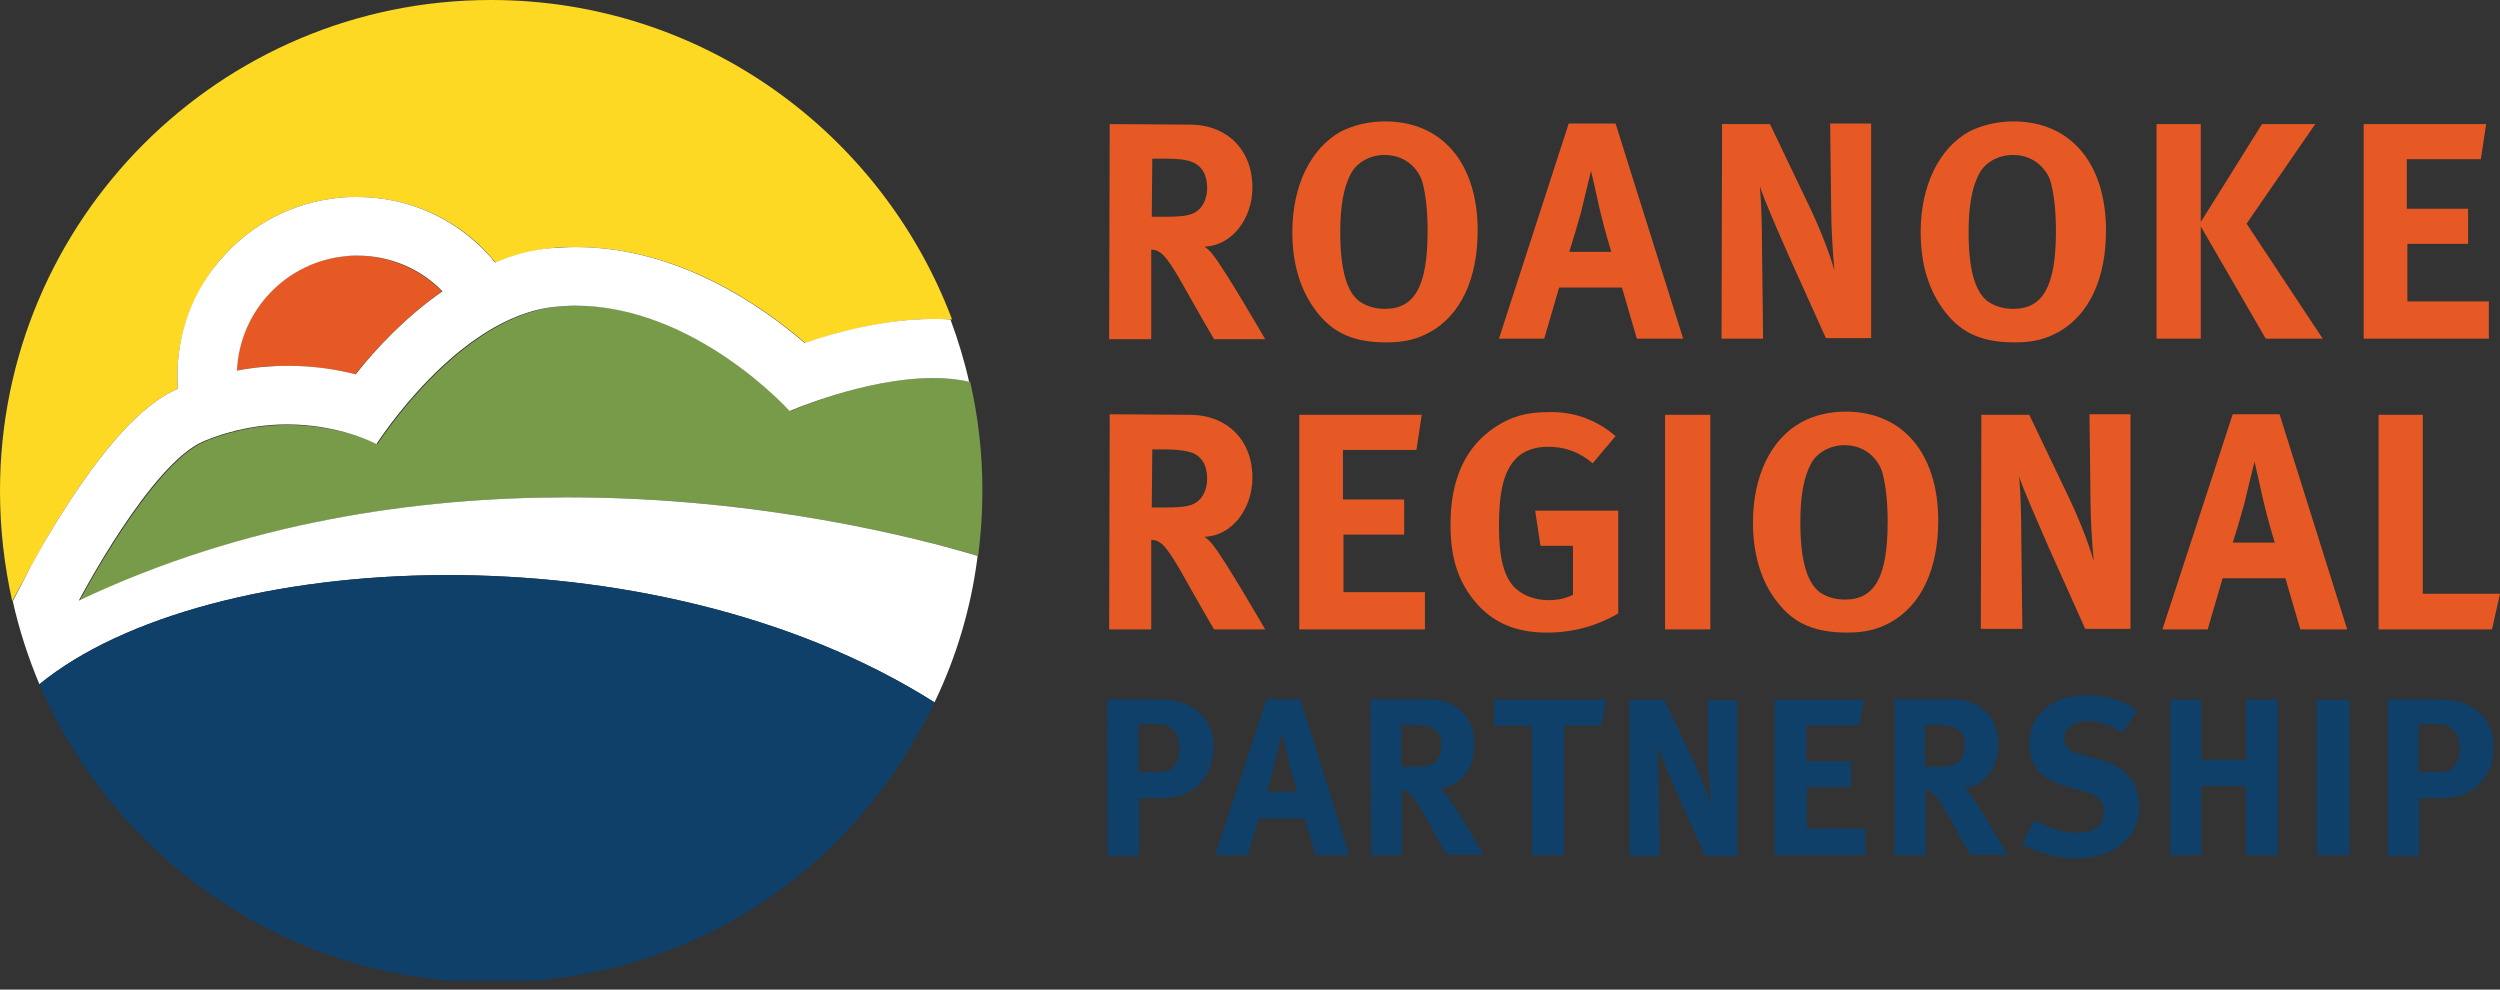 <svg width="96" height="38" viewBox="0 0 96 38" fill="none" xmlns="http://www.w3.org/2000/svg">
<rect x="0" y="0" width="96" height="38" fill="#333333" stroke="none"/>
<g style="mix-blend-mode:luminosity" clip-path="url(#clip0_3_25457)">
<path d="M42.613 4.765L45.68 4.785C47.132 4.785 48.093 5.767 48.093 7.198C48.093 8.425 47.275 9.447 46.252 9.468C46.416 9.59 46.498 9.672 46.6 9.815C47.07 10.408 48.583 13.025 48.583 13.025H46.62C46.293 12.473 46.171 12.248 45.843 11.676C45.026 10.204 44.76 9.795 44.473 9.652C44.392 9.611 44.351 9.59 44.208 9.59V13.025H42.592L42.613 4.765ZM44.248 6.094L44.228 8.322H44.78C45.496 8.322 45.803 8.261 46.027 8.057C46.232 7.873 46.355 7.566 46.355 7.218C46.355 6.707 46.15 6.36 45.762 6.216C45.578 6.135 45.23 6.094 44.821 6.094H44.248Z" fill="#E65925"/>
<path d="M53.184 4.662C55.372 4.662 56.742 6.257 56.742 8.854C56.742 10.714 56.087 12.105 54.901 12.759C54.411 13.025 53.94 13.148 53.245 13.148C51.998 13.148 51.2 12.8 50.567 11.982C49.933 11.164 49.626 10.142 49.626 8.915C49.626 7.136 50.321 5.705 51.487 5.051C51.977 4.805 52.57 4.662 53.184 4.662ZM53.163 5.95C52.611 5.95 52.1 6.237 51.875 6.666C51.589 7.198 51.466 7.934 51.466 8.915C51.466 10.347 51.712 11.205 52.202 11.573C52.468 11.757 52.795 11.86 53.184 11.86C54.329 11.86 54.82 10.98 54.82 8.874C54.82 8.036 54.738 7.422 54.615 6.973C54.492 6.564 54.043 5.95 53.163 5.95Z" fill="#E65925"/>
<path d="M60.238 4.744H62.038L64.634 13.005H62.855L62.283 11.042H59.87L59.298 13.005H57.56L60.238 4.744ZM60.259 9.672H61.874C61.874 9.672 61.608 8.813 61.424 8.016C61.342 7.627 61.097 6.564 61.097 6.564C61.097 6.564 60.852 7.545 60.709 8.159C60.545 8.752 60.422 9.14 60.259 9.672Z" fill="#E65925"/>
<path d="M66.127 4.765H67.967L69.542 8.057C69.951 8.936 70.278 9.795 70.442 10.388C70.38 9.754 70.319 8.69 70.319 8.118L70.278 4.744H71.852V12.984H70.114L68.704 9.856C68.254 8.834 67.743 7.668 67.579 7.157C67.64 7.832 67.661 8.813 67.661 9.488L67.702 13.005H66.107L66.127 4.765Z" fill="#E65925"/>
<path d="M77.312 4.662C79.5 4.662 80.87 6.257 80.87 8.854C80.87 10.714 80.215 12.105 79.029 12.759C78.539 13.025 78.068 13.148 77.373 13.148C76.126 13.148 75.328 12.8 74.695 11.982C74.061 11.164 73.754 10.142 73.754 8.915C73.754 7.136 74.449 5.705 75.615 5.051C76.105 4.805 76.698 4.662 77.312 4.662ZM77.291 5.95C76.739 5.95 76.228 6.237 76.003 6.666C75.717 7.198 75.594 7.934 75.594 8.915C75.594 10.347 75.84 11.205 76.33 11.573C76.596 11.757 76.923 11.86 77.312 11.86C78.457 11.86 78.948 10.98 78.948 8.874C78.948 8.036 78.866 7.422 78.743 6.973C78.62 6.564 78.171 5.95 77.291 5.95Z" fill="#E65925"/>
<path d="M82.812 4.765H84.509V8.527L86.861 4.765H88.905L86.268 8.588L89.192 13.005H87.004L84.509 8.691V13.005H82.812V4.765Z" fill="#E65925"/>
<path d="M90.766 4.765H95.469L95.264 6.114H92.422V8.016H94.774V9.365H92.443V11.574H95.571V13.005H90.766V4.765Z" fill="#E65925"/>
<path d="M42.613 15.908L45.68 15.929C47.132 15.929 48.093 16.91 48.093 18.341C48.093 19.568 47.275 20.591 46.252 20.611C46.416 20.734 46.498 20.816 46.6 20.959C47.07 21.552 48.583 24.169 48.583 24.169H46.62C46.293 23.617 46.171 23.392 45.843 22.819C45.026 21.347 44.76 20.938 44.473 20.795C44.392 20.754 44.351 20.734 44.208 20.734V24.169H42.592L42.613 15.908ZM44.248 17.258L44.228 19.486H44.78C45.496 19.486 45.803 19.425 46.027 19.221C46.232 19.037 46.355 18.73 46.355 18.382C46.355 17.871 46.15 17.523 45.762 17.38C45.578 17.319 45.23 17.258 44.821 17.258H44.248Z" fill="#E65925"/>
<path d="M49.892 15.929H54.595L54.39 17.278H51.569V19.18H53.92V20.529H51.589V22.738H54.717V24.169H49.892V15.929Z" fill="#E65925"/>
<path d="M62.038 16.747L61.158 17.79C60.627 17.34 60.075 17.156 59.441 17.156C58.95 17.156 58.541 17.299 58.255 17.565C57.703 18.096 57.56 18.996 57.56 20.223C57.56 21.45 57.764 22.165 58.173 22.574C58.48 22.86 58.93 23.045 59.461 23.045C59.829 23.045 60.116 22.983 60.402 22.84V20.959H59.155L58.95 19.609H62.14V23.556C61.301 24.047 60.381 24.292 59.4 24.292C58.173 24.292 57.253 23.883 56.578 23.024C55.965 22.247 55.699 21.368 55.699 20.141C55.699 18.403 56.272 17.156 57.416 16.399C58.03 15.99 58.643 15.827 59.42 15.827C60.402 15.786 61.301 16.113 62.038 16.747Z" fill="#E65925"/>
<path d="M63.939 15.929H65.677V24.169H63.939V15.929Z" fill="#E65925"/>
<path d="M70.871 15.806C73.058 15.806 74.428 17.401 74.428 19.997C74.428 21.858 73.774 23.248 72.588 23.903C72.097 24.169 71.627 24.291 70.932 24.291C69.685 24.291 68.887 23.944 68.253 23.126C67.619 22.328 67.313 21.265 67.313 20.059C67.313 18.28 68.008 16.849 69.173 16.215C69.644 15.949 70.257 15.806 70.871 15.806ZM70.83 17.094C70.278 17.094 69.766 17.38 69.541 17.809C69.255 18.341 69.133 19.077 69.133 20.059C69.133 21.49 69.378 22.349 69.869 22.737C70.135 22.921 70.462 23.024 70.85 23.024C71.995 23.024 72.486 22.144 72.486 20.038C72.486 19.2 72.404 18.587 72.281 18.137C72.159 17.728 71.709 17.094 70.83 17.094Z" fill="#E65925"/>
<path d="M76.085 15.929H77.925L79.499 19.221C79.908 20.1 80.236 20.959 80.399 21.552C80.338 20.918 80.276 19.855 80.276 19.282L80.236 15.908H81.81V24.148H80.072L78.661 21C78.211 19.957 77.7 18.812 77.536 18.3C77.598 18.975 77.618 19.957 77.618 20.631L77.659 24.148H76.064L76.085 15.929Z" fill="#E65925"/>
<path d="M85.736 15.908H87.535L90.132 24.169H88.333L87.76 22.206H85.347L84.775 24.169H83.037L85.736 15.908ZM85.736 20.836H87.351C87.351 20.836 87.085 19.977 86.901 19.18C86.82 18.791 86.574 17.728 86.574 17.728C86.574 17.728 86.329 18.709 86.186 19.323C86.022 19.895 85.92 20.284 85.736 20.836Z" fill="#E65925"/>
<path d="M91.338 15.929H93.035V22.799H96L95.693 24.169H91.338V15.929Z" fill="#E65925"/>
<path d="M42.51 26.848H44.085C45.107 26.848 45.414 26.95 45.741 27.134C46.293 27.441 46.6 27.993 46.6 28.688C46.6 29.485 46.211 30.14 45.577 30.446C45.312 30.569 45.046 30.651 44.391 30.651H43.737V32.859H42.531L42.51 26.848ZM43.717 27.809V29.649H44.35C44.841 29.649 44.984 29.588 45.148 29.342C45.25 29.179 45.291 28.995 45.291 28.708C45.291 28.156 44.984 27.809 44.494 27.809H43.717Z" fill="#0E406A"/>
<path d="M48.644 26.848H49.932L51.814 32.839H50.525L50.096 31.428H48.338L47.908 32.839H46.661L48.644 26.848ZM48.644 30.405H49.81C49.81 30.405 49.605 29.772 49.483 29.199C49.421 28.933 49.237 28.136 49.237 28.136C49.237 28.136 49.074 28.831 48.951 29.281C48.849 29.731 48.787 30.017 48.644 30.405Z" fill="#0E406A"/>
<path d="M52.631 26.848H54.86C55.923 26.848 56.619 27.543 56.619 28.606C56.619 29.506 56.026 30.242 55.289 30.262C55.412 30.365 55.453 30.405 55.535 30.508C55.883 30.937 56.966 32.818 56.966 32.818H55.555C55.33 32.43 55.228 32.266 55.003 31.837C54.41 30.773 54.226 30.487 54.022 30.385C53.96 30.365 53.919 30.344 53.838 30.344V32.839H52.652L52.631 26.848ZM53.817 27.829V29.445H54.226C54.737 29.445 54.962 29.404 55.126 29.24C55.269 29.097 55.351 28.892 55.351 28.647C55.351 28.279 55.208 28.034 54.921 27.911C54.778 27.87 54.533 27.829 54.247 27.829H53.817Z" fill="#0E406A"/>
<path d="M57.396 26.868H61.69L61.485 27.87H60.054V32.839H58.827V27.87H57.375V26.868H57.396Z" fill="#0E406A"/>
<path d="M62.569 26.868H63.898L65.043 29.261C65.35 29.894 65.575 30.528 65.697 30.958C65.656 30.487 65.615 29.731 65.595 29.322L65.575 26.889H66.72V32.859H65.472L64.45 30.569C64.123 29.833 63.755 28.974 63.632 28.606C63.673 29.097 63.673 29.792 63.693 30.303L63.734 32.859H62.569V26.868Z" fill="#0E406A"/>
<path d="M68.172 26.868H71.566L71.402 27.85H69.358V29.24H71.075V30.221H69.378V31.816H71.627V32.839H68.151V26.868H68.172Z" fill="#0E406A"/>
<path d="M72.751 26.848H74.98C76.043 26.848 76.739 27.543 76.739 28.606C76.739 29.506 76.146 30.242 75.41 30.262C75.532 30.365 75.573 30.405 75.655 30.508C76.003 30.937 77.086 32.818 77.086 32.818H75.655C75.43 32.43 75.328 32.266 75.103 31.837C74.51 30.773 74.326 30.487 74.121 30.385C74.06 30.365 74.019 30.344 73.937 30.344V32.839H72.751V26.848ZM73.917 27.829V29.445H74.326C74.837 29.445 75.062 29.404 75.226 29.24C75.369 29.097 75.451 28.892 75.451 28.647C75.451 28.279 75.307 28.034 75.021 27.911C74.878 27.87 74.633 27.829 74.346 27.829H73.917Z" fill="#0E406A"/>
<path d="M82.076 27.277L81.503 28.136C80.971 27.809 80.562 27.686 80.113 27.686C79.622 27.686 79.274 27.972 79.274 28.381C79.274 28.688 79.438 28.852 79.929 28.974L80.644 29.179C81.626 29.445 82.157 30.078 82.157 30.958C82.157 32.164 81.176 32.961 79.704 32.961C79.029 32.961 78.272 32.757 77.659 32.43L78.109 31.489C78.661 31.775 79.152 31.98 79.745 31.98C80.44 31.98 80.787 31.694 80.787 31.162C80.787 30.773 80.542 30.528 80.01 30.385L79.356 30.201C78.763 30.037 78.395 29.812 78.17 29.445C78.007 29.179 77.925 28.872 77.925 28.545C77.925 27.461 78.804 26.704 80.072 26.704C80.808 26.684 81.544 26.889 82.076 27.277Z" fill="#0E406A"/>
<path d="M83.344 26.868H84.529V29.179H86.247V26.868H87.474V32.839H86.247V30.181H84.529V32.839H83.344V26.868Z" fill="#0E406A"/>
<path d="M88.967 26.868H90.214V32.839H88.967V26.868Z" fill="#0E406A"/>
<path d="M91.665 26.848H93.24C94.262 26.848 94.569 26.95 94.896 27.134C95.448 27.441 95.755 27.993 95.755 28.688C95.755 29.485 95.367 30.14 94.733 30.446C94.467 30.569 94.201 30.651 93.547 30.651H92.892V32.859H91.686V26.848H91.665ZM92.872 27.809V29.649H93.506C93.996 29.649 94.14 29.588 94.303 29.342C94.406 29.179 94.446 28.995 94.446 28.708C94.446 28.156 94.14 27.809 93.629 27.809H92.872Z" fill="#0E406A"/>
<path d="M1.043 22.022C1.084 21.96 1.799 20.57 2.801 19.057C4.703 16.194 5.991 15.295 6.829 14.927C6.707 13.148 7.279 11.41 8.424 10.019C9.61 8.608 11.267 7.75 13.107 7.586C13.311 7.565 13.516 7.566 13.72 7.566C15.438 7.566 17.094 8.199 18.362 9.365C18.607 9.59 18.811 9.835 19.036 10.081C19.711 9.815 20.427 9.61 21.183 9.528C21.49 9.488 21.817 9.488 22.144 9.488C26.05 9.488 29.28 11.757 30.916 13.168C32.164 12.759 34.045 12.248 35.885 12.248C36.11 12.248 36.335 12.248 36.56 12.268C33.861 5.112 26.97 0 18.852 0C8.445 0 0 8.445 0 18.852C0 20.304 0.164 21.715 0.47 23.085L1.043 22.022Z" fill="#FDD924"/>
<path d="M13.638 14.374C14.415 13.413 15.56 12.186 16.971 11.184C16.133 10.346 14.967 9.814 13.7 9.814C13.557 9.814 13.434 9.814 13.291 9.835C10.96 10.039 9.181 11.941 9.079 14.231C9.712 14.108 10.367 14.047 11.021 14.047C12.043 14.047 12.923 14.19 13.638 14.374Z" fill="#E65925"/>
<path d="M30.364 15.785C30.364 15.785 26.725 11.736 22.124 11.736C21.879 11.736 21.633 11.757 21.388 11.777C17.625 12.145 14.497 17.053 14.497 17.053C14.497 17.053 13.086 16.317 11.041 16.317C10.101 16.317 9.017 16.48 7.872 16.95C5.848 17.768 3.047 23.085 3.047 23.085C9.426 20.038 16.051 19.097 21.817 19.097C29.26 19.097 35.292 20.672 37.562 21.347C37.664 20.529 37.725 19.711 37.725 18.852C37.725 17.4 37.562 16.01 37.255 14.66C36.805 14.558 36.335 14.517 35.864 14.517C33.247 14.497 30.364 15.785 30.364 15.785Z" fill="#789B4A"/>
<path d="M30.896 13.168C29.26 11.757 26.029 9.487 22.124 9.487C21.797 9.487 21.49 9.508 21.163 9.528C20.406 9.59 19.691 9.794 19.016 10.08C18.811 9.835 18.587 9.59 18.341 9.365C17.073 8.199 15.438 7.565 13.72 7.565C13.516 7.565 13.311 7.565 13.107 7.586C11.266 7.749 9.61 8.608 8.424 10.019C7.259 11.389 6.707 13.127 6.829 14.927C5.991 15.294 4.703 16.194 2.801 19.057C1.799 20.57 1.063 21.96 1.043 22.022L0.491 23.085C0.736 24.189 1.084 25.252 1.513 26.275C7.934 21.02 25.048 20.12 35.885 26.97C36.723 25.232 37.296 23.33 37.541 21.347C35.292 20.672 29.26 19.098 21.797 19.098C16.031 19.098 9.406 20.038 3.026 23.064C3.026 23.064 5.807 17.748 7.852 16.93C8.997 16.46 10.081 16.296 11.021 16.296C13.066 16.296 14.456 17.053 14.456 17.053C14.456 17.053 17.585 12.125 21.347 11.778C21.592 11.757 21.838 11.737 22.083 11.737C26.704 11.737 30.323 15.785 30.323 15.785C30.323 15.785 33.227 14.518 35.824 14.518C36.314 14.518 36.785 14.558 37.214 14.661C37.03 13.843 36.785 13.045 36.498 12.268C36.273 12.248 36.048 12.248 35.824 12.248C34.024 12.248 32.143 12.739 30.896 13.168ZM9.099 14.231C9.201 11.941 10.98 10.04 13.311 9.835C13.454 9.815 13.577 9.815 13.72 9.815C14.988 9.815 16.153 10.326 16.992 11.185C15.581 12.166 14.415 13.413 13.659 14.374C12.943 14.19 12.064 14.047 11.062 14.047C10.387 14.047 9.733 14.109 9.099 14.231Z" fill="white"/>
<path d="M1.513 26.275C4.396 33.002 11.082 37.725 18.852 37.725C26.622 37.725 32.859 33.329 35.885 26.97C25.048 20.12 7.934 21.02 1.513 26.275Z" fill="#0E406A"/>
</g>
<defs>
<clipPath id="clip0_3_25457">
<rect width="96" height="37.664" fill="white"/>
</clipPath>
</defs>
</svg>
